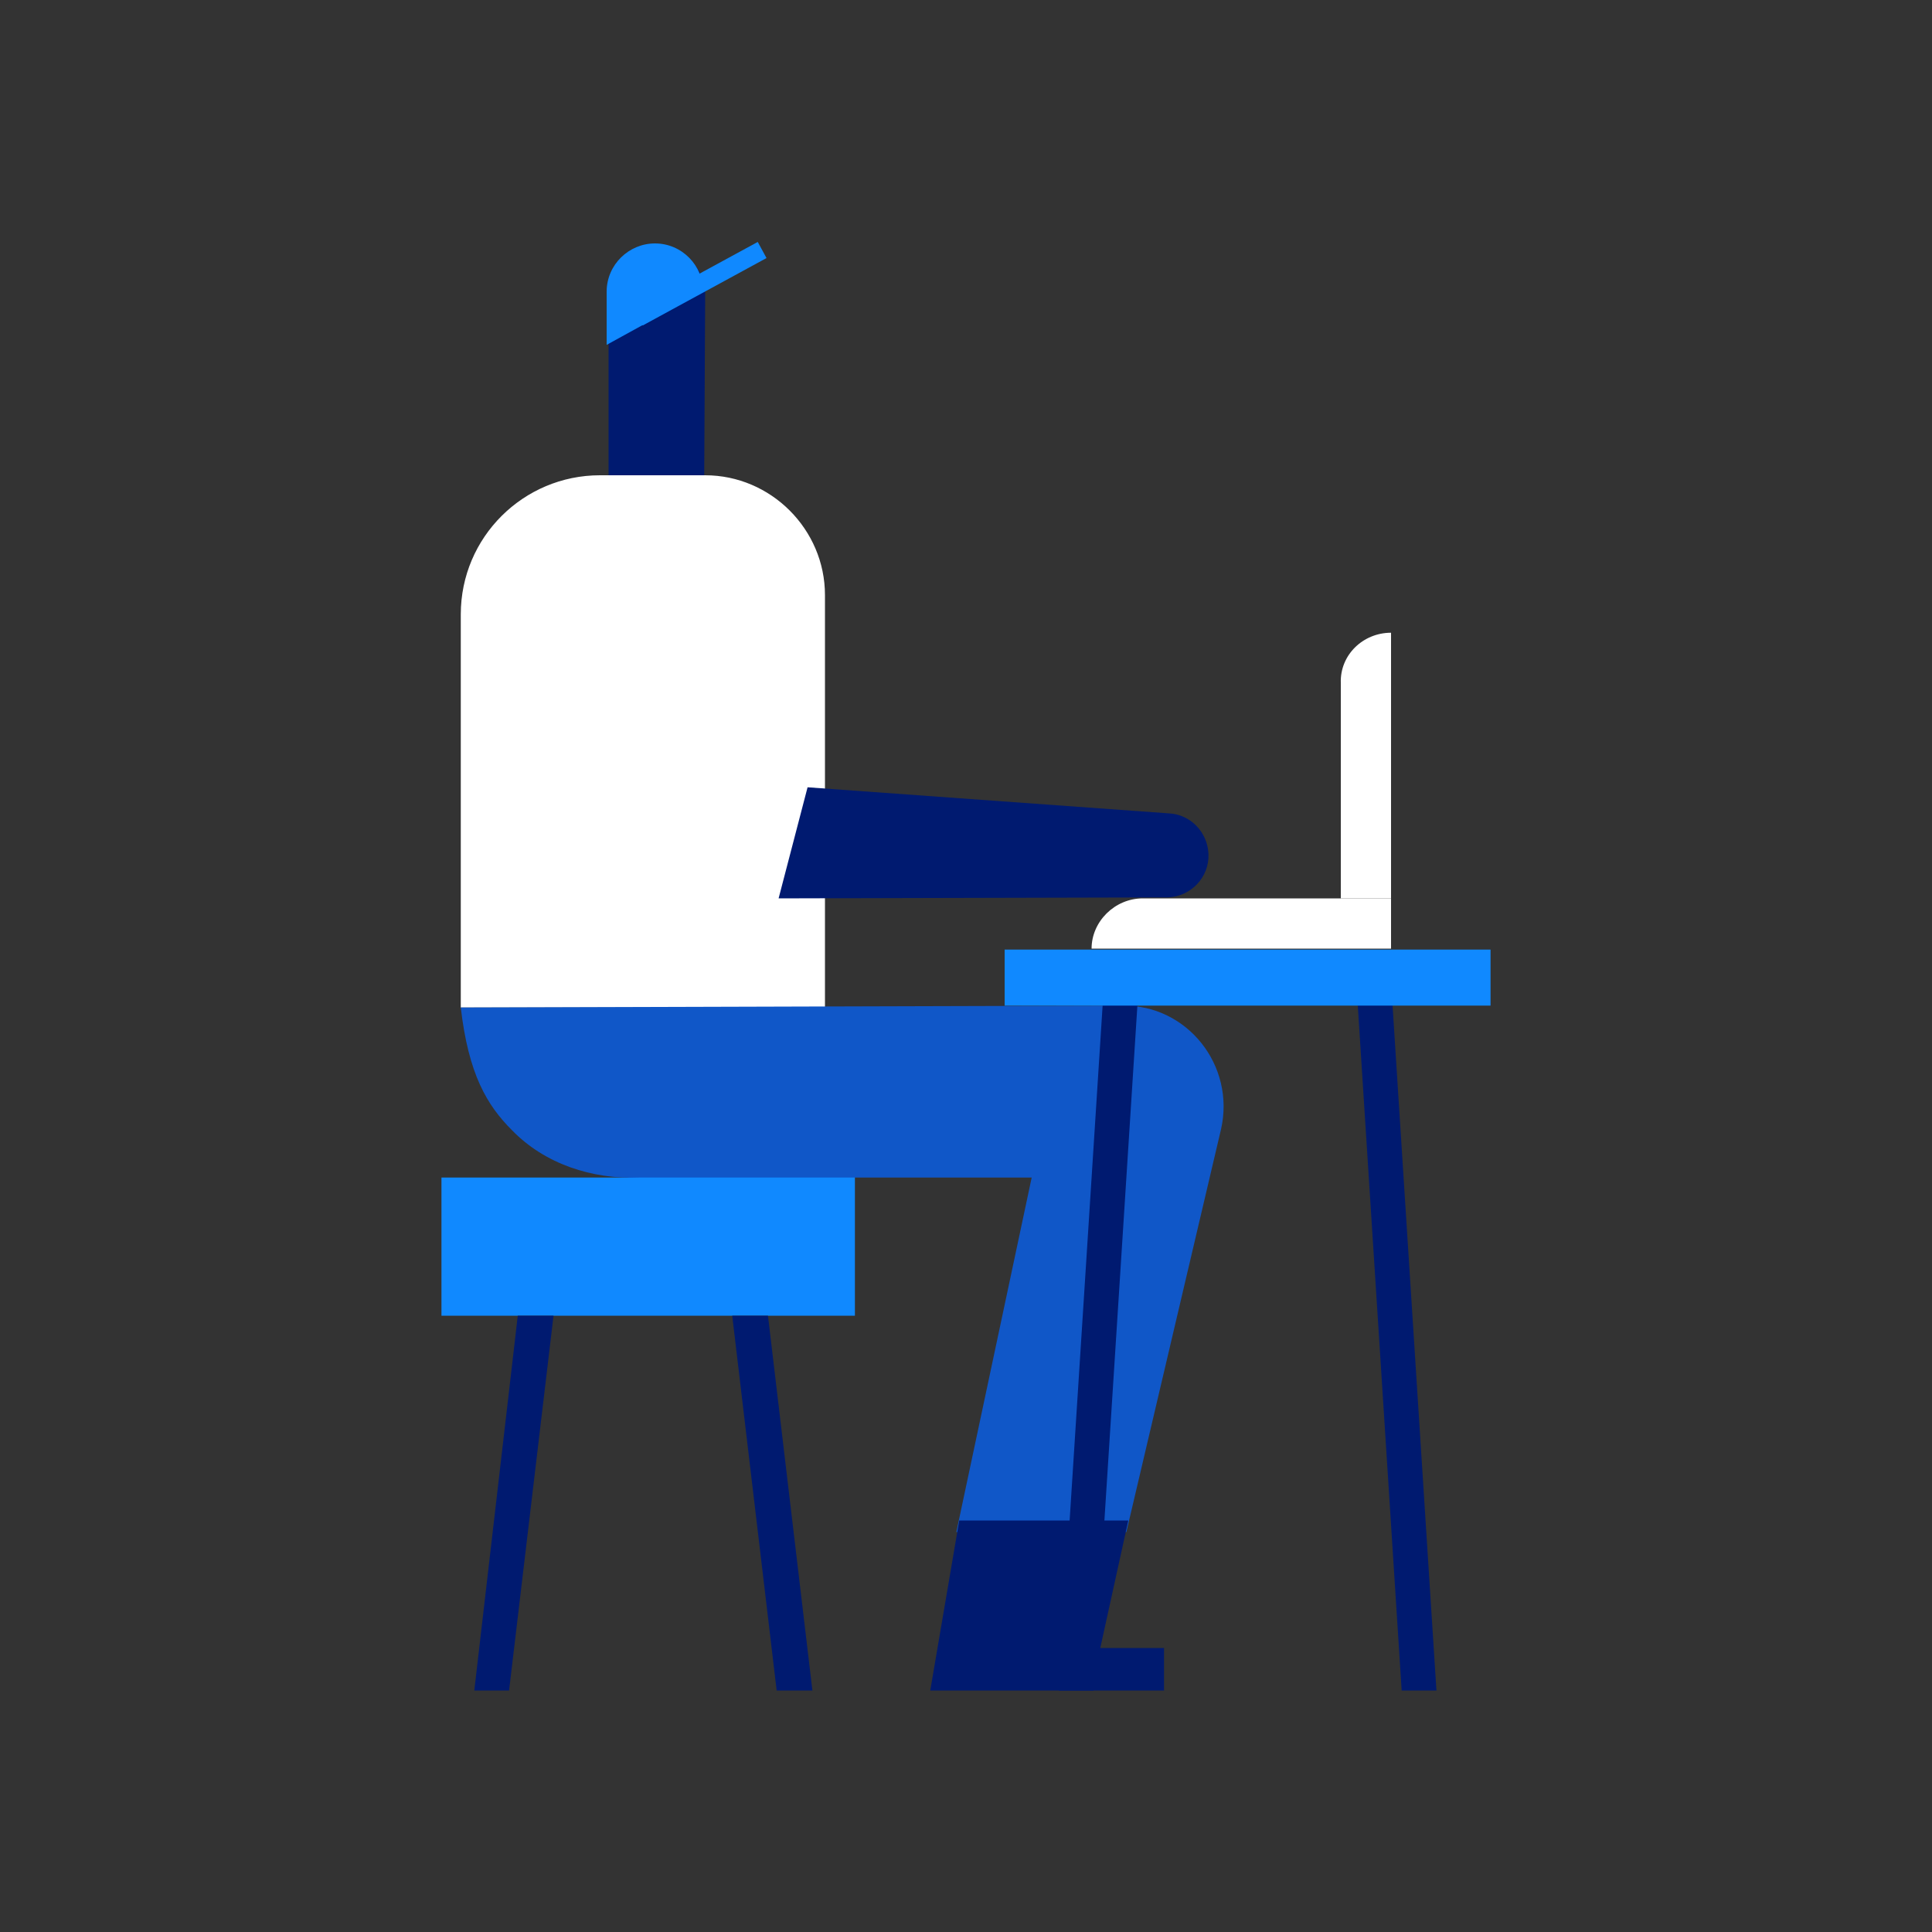 <?xml version="1.0" encoding="UTF-8"?>
<svg xmlns="http://www.w3.org/2000/svg" xmlns:xlink="http://www.w3.org/1999/xlink" version="1.1" id="Ebene_1" x="0px" y="0px" width="200px" height="200px" viewBox="0 0 200 200" style="enable-background:new 0 0 200 200;" xml:space="preserve">
<rect x="0" y="0" width="200" height="200" fill="#333333" stroke="none"/>
<style type="text/css">
	.st0{fill:#FFFFFF;}
	.st1{fill:#1089FF;}
	.st2{fill:#001A70;}
	.st3{fill:#1057C8;}
</style>
<g>
	<path class="st0" d="M85.4,104.3H47.7V63.6c0-8,6.5-14.4,14.4-14.4H73c6.8,0,12.4,5.6,12.4,12.4V104.3L85.4,104.3L85.4,104.3z"></path>
	<polygon class="st1" points="45.7,121.9 64.9,121.9 88.5,118.6 88.5,136.2 45.7,136.2  "></polygon>
	<path class="st2" d="M80.6,93l3-11.5l37.4,2.7l0,0c2.2,0.1,4,1.9,4.1,4.2c0.1,2.4-1.8,4.4-4.2,4.5c-0.1,0-0.2,0-0.3,0l0,0L80.6,93   L80.6,93z"></path>
	<path class="st3" d="M47.7,104.3c0.8,6.9,2.7,10.1,5.3,12.7c3.4,3.5,8.3,5.1,13.2,4.9h40.6L99,158.6h17.6l9.8-41.7   c1.5-6.6-3.5-12.9-10.2-12.8L47.7,104.3L47.7,104.3z"></path>
	<polygon class="st2" points="116.8,157.4 113.9,170.6 120.5,170.6 120.5,175 113.9,175 107.7,175 96.3,175 99.3,157.4  "></polygon>
	<path class="st2" d="M72.9,49.2H63V30.5c0-2.7,2.2-5,5-5l0,0c2.7,0,5,2.2,5,5L72.9,49.2L72.9,49.2z"></path>
	<path class="st1" d="M72.8,30.2c0-2.7-2.2-5-5-5l0,0c-2.7,0-5,2.2-5,5v5.5"></path>
	<polygon class="st2" points="52.7,175 49.1,175 53.6,136.2 57.3,136.2  "></polygon>
	<polygon class="st2" points="80.4,175 84.1,175 79.5,136.2 75.8,136.2  "></polygon>
	<polygon class="st2" points="113.2,175 109.6,175 114.2,103.2 117.8,103.2  "></polygon>
	<polygon class="st2" points="145.1,175 148.7,175 144.1,103.2 140.5,103.2  "></polygon>
	<rect x="104" y="98.3" class="st1" width="50.3" height="5.8"></rect>
	<path class="st0" d="M118.3,93H144v5.2h-31l0,0C113,95.4,115.4,93,118.3,93z"></path>
	<path class="st0" d="M144,65.5V93h-5.2V70.7C138.7,67.8,141.1,65.5,144,65.5L144,65.5L144,65.5z"></path>
	
		<rect x="65.2" y="28.4" transform="matrix(0.878 -0.478 0.478 0.878 -5.198 38.255)" class="st1" width="14.6" height="1.9"></rect>
</g>
</svg>
